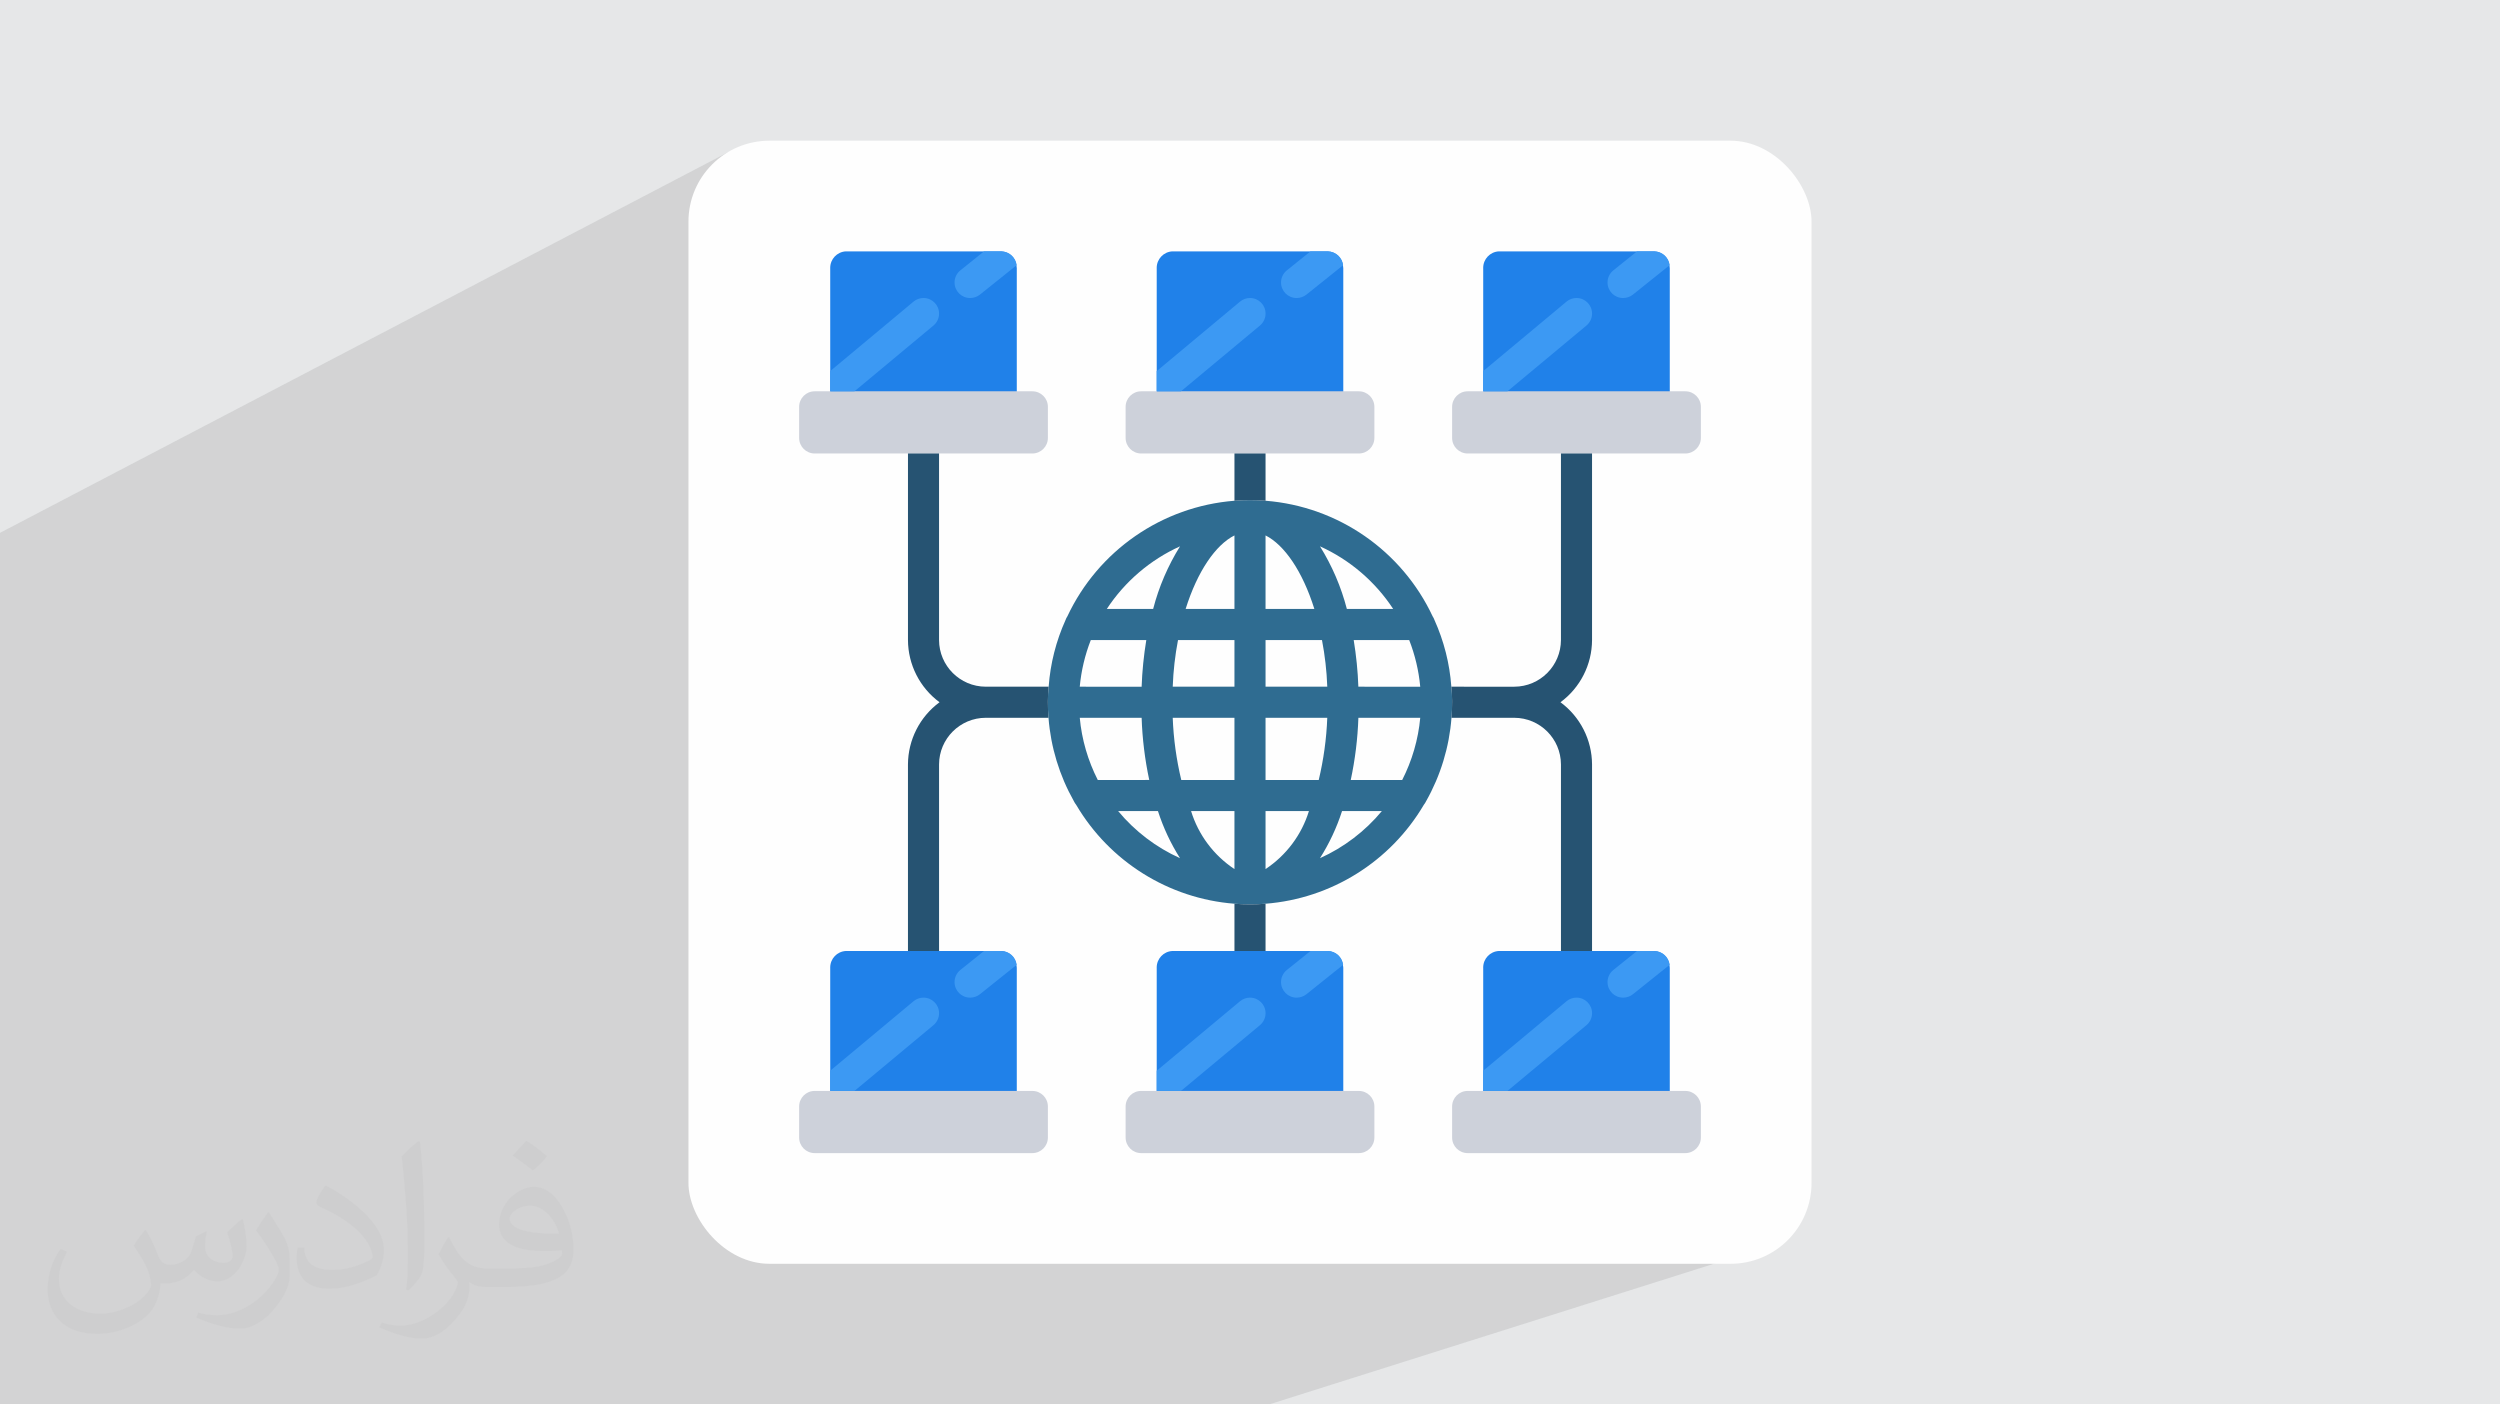 <?xml version="1.0" encoding="UTF-8"?>
<!DOCTYPE svg PUBLIC "-//W3C//DTD SVG 1.0//EN" "http://www.w3.org/TR/2001/REC-SVG-20010904/DTD/svg10.dtd">
<!-- Creator: CorelDRAW -->
<svg xmlns="http://www.w3.org/2000/svg" xml:space="preserve" width="94.192mm" height="52.917mm" version="1.0" style="shape-rendering:geometricPrecision; text-rendering:geometricPrecision; image-rendering:optimizeQuality; fill-rule:evenodd; clip-rule:evenodd"
viewBox="0 0 9404.92 5283.66"
 xmlns:xlink="http://www.w3.org/1999/xlink"
 xmlns:xodm="http://www.corel.com/coreldraw/odm/2003">
 <defs>
  <style type="text/css">
   <![CDATA[
    .fil3 {fill:#FEFEFE}
    .fil4 {fill:#2081E9;fill-rule:nonzero}
    .fil8 {fill:#265372;fill-rule:nonzero}
    .fil7 {fill:#2F6C91;fill-rule:nonzero}
    .fil6 {fill:#3C99F3;fill-rule:nonzero}
    .fil5 {fill:#CDD1DA;fill-rule:nonzero}
    .fil2 {fill:#373435;fill-opacity:0.031}
    .fil1 {fill:#2B2A29;fill-opacity:0.102}
    .fil0 {fill:#E6E7E8}
   ]]>
  </style>
 </defs>
 <g id="Layer_x0020_1">
  <polygon class="fil0" points="-0,0 9404.92,0 9404.92,5283.66 -0,5283.66 "/>
  <polygon class="fil1" points="6532.25,3955.98 6723.22,4667.13 4773.4,5283.66 38.76,5283.66 -0,5283.66 -0,2004.49 2736.98,573.52 "/>
  <path class="fil2" d="M548.54 4627.69c17.95,27.21 29.6,53.36 40.96,82.43 8.45,16.91 12.93,48.09 52.57,48.09 11.61,0 28.28,-3.42 43.06,-11.61 16.63,-8.73 29.32,-21.94 35.94,-42l15.85 -53.36 38.57 -19.02 2.64 2.64c-5.27,20.09 -6.59,39.36 -6.59,54.43 0,44.63 38.57,61.56 69.22,61.56 17.95,0 34.09,-8.73 34.09,-25.11 0,-21.13 -8.98,-57.06 -20.62,-89.29 17.95,-17.95 35.94,-35.94 56.53,-50.47l3.17 1.6c8.98,38.04 14,75.56 14,100.66 0,24.57 -10.83,51.79 -19.81,69.49 -18.49,34.87 -51.25,62.62 -90.87,62.62 -30.1,0 -63.65,-15.07 -86.66,-43.06l-1.32 0c-21.66,26.96 -55.22,51.25 -108.86,51.25l-16.63 0c-2.64,35.41 -10.29,60.49 -21.94,82.95 -31.95,62.34 -126.81,106.47 -216.1,106.47 -124.17,0 -186.51,-71.59 -186.51,-166.96 0,-58.91 19.27,-113.6 48.88,-152.42l24.29 10.04c-18.49,35.41 -30.91,68.68 -30.91,101.45 0,89.29 72.66,131.83 156.4,131.83 77.68,0 173.83,-49.41 191.28,-106.72 -6.59,-62.62 -30.1,-91.93 -66.04,-148.99 10.83,-19.02 24.83,-38.04 42.28,-58.38l3.17 0 0 0 0 0 -0.02 -0.09zm1432.13 -336.04c26.15,16.39 51.79,35.66 76.87,57.85 -14,19.81 -31.45,37.79 -53.11,53.64 -25.11,-20.34 -50.19,-37.79 -75.84,-56.27 17.42,-19.55 34.62,-38.29 52.04,-55.22l0 0 0 0 0 0 0 0 0 0 0.03 0zm13.47 244.11c-42.28,0 -76.87,27.75 -76.87,48.34 0,44.13 84.53,57.85 185.72,57.31 -12.68,-51.79 -57.06,-105.68 -108.86,-105.68l0.01 0.03zm-94.86 236.19c54.96,0 103.04,-1.6 139.74,-10.83 40.96,-10.29 75.56,-30.91 75.56,-45.17 0,-3.7 0,-8.19 -1.32,-11.89 -22.98,2.11 -49.41,2.11 -72.38,2.11 -74.49,0 -131.55,-16.91 -154.02,-58.66 -5.55,-11.61 -9.51,-24.57 -9.51,-39.36 0,-40.43 17.42,-79.79 48.09,-107 25.61,-22.45 53.89,-36.44 82.67,-36.44 52.04,0 93.51,41.75 122.57,107.54 15.85,35.94 26.68,77.4 26.68,129.72 0,34.87 -9.51,64.19 -31.17,85.85 -40.43,39.11 -114.92,53.89 -229.04,53.89l-51.79 0 0 0 -13.47 0c-28.28,0 -48.62,-5.02 -64.72,-17.42l-2.64 0c0.79,6.59 1.32,12.93 1.32,19.02 0,25.61 -8.45,58.38 -25.61,84.53 -50.72,75.3 -105.68,108.04 -153.24,108.04 -48.09,0 -107,-18.49 -160.11,-42.54l9.51 -18.49c17.17,7.13 40.96,11.89 73.7,11.89 85.85,0 198.66,-82.43 212.66,-163 -3.17,-6.59 -8.98,-15.32 -17.17,-24.57 -25.11,-29.85 -40.96,-54.68 -55.75,-80.83 12.68,-25.11 24.29,-45.17 35.13,-63.4l4.49 -0.53c36.72,74.77 69.99,117.55 144.23,117.55l11.61 0 0 0 53.89 0 0 0 0 0 0 0 0 0 0 0 0.09 0.01zm-371.98 79c6.34,-34.34 6.87,-72.91 6.87,-108.86l0 -53.36c0,-99.6 -12.68,-244.36 -22.98,-338.68 17.95,-19.27 43.06,-42 62.87,-57.31l5.81 1.6c13.47,118.62 16.63,256 16.63,383.06 0,33.3 -1.32,65.79 -4.49,89.55 -1.85,30.1 -19.27,52.83 -56.53,87.7l-8.19 -3.7zm-382.8 -157.19c1.85,46.77 24.83,83.49 105.15,83.49 49.93,0 92.19,-12.93 138.96,-35.13 8.45,-3.7 12.93,-8.73 12.93,-12.93 0,-29.32 -22.45,-68.15 -60.23,-103.55 -36.72,-33.3 -85.34,-62.62 -130.76,-82.18 -15.6,-6.59 -20.62,-13.47 -20.62,-20.09 0,-13.47 17.95,-41.75 32.77,-62.09l5.02 -0.53c52.04,27.21 110.17,67.64 153.24,112.53 39.11,41.47 63.4,83.49 63.4,129.19 0,33.81 -10.29,65.51 -26.96,95.11 -57.06,28.79 -117.83,50.72 -178.06,50.72 -73.17,0 -123.1,-34.34 -123.1,-114.92 0,-8.73 0,-22.19 3.17,-39.64l25.11 0 0 0 0 0 0 0 0 0 0 0 -0.02 0zm-132.37 -132.9l45.45 73.45c16.63,27.21 32.23,56.81 32.23,103.55l0 59.7c0,48.34 -30.91,100.13 -80.83,151.38 -39.11,34.62 -73.7,49.41 -105.68,49.41 -47.55,0 -101.98,-14.79 -164.85,-41.75l7.13 -18.49c19.81,5.27 42.79,9.77 71.06,9.77 90.36,-0.53 182.8,-66.57 225.08,-147.15 5.02,-9.26 6.87,-17.95 6.87,-24.04 0,-9.26 -5.02,-19.55 -8.98,-28.79 -22.98,-43.31 -48.62,-82.95 -76.87,-119.68 14.79,-23.25 29.6,-45.7 45.7,-67.9l3.7 0.53 0 0 0 0 0 0 0 0 0 0 -0.02 0.01z"/>
  <rect class="fil3" x="2589.93" y="529.3" width="4225.03" height="4225.03" rx="304.59" ry="304.59"/>
  <g id="_1645151770160">
   <path class="fil4" d="M3825.13 3642.63l0 519.91 -701.87 0 0 -519.91c-0.02,-0.97 -0.04,-1.97 -0.04,-2.94 0,-32.94 25.68,-60.18 58.57,-62.08l584.86 0.02c31.3,1.51 56.34,26.53 57.91,57.83 0.4,1.88 0.62,3.82 0.62,5.75 0,0.46 -0.02,0.93 -0.04,1.39l-0.02 0.02z"/>
   <path class="fil4" d="M6281.67 3642.63l0 519.91 -701.87 0 0 -519.91c-0.06,-0.97 -0.08,-1.97 -0.08,-2.94 0,-32.94 25.68,-60.18 58.57,-62.08l584.88 0.02c31.1,1.42 56.11,26.13 57.89,57.21l0 0.64c0.4,1.86 0.62,3.8 0.62,5.73 0,0.46 -0.02,0.93 -0.04,1.39l0.02 0.02z"/>
   <path class="fil4" d="M5053.4 3642.63l0 519.91 -701.87 0 0 -519.91c-0.04,-0.97 -0.06,-1.97 -0.06,-2.94 0,-32.94 25.68,-60.18 58.57,-62.08l584.86 0.02c31.3,1.51 56.34,26.53 57.91,57.83 0.4,1.88 0.62,3.82 0.62,5.75 0,0.46 -0.02,0.93 -0.04,1.39l0 0.02z"/>
   <path class="fil5" d="M3064.79 4104.05l818.83 0c32.31,-0.02 58.51,26.17 58.51,58.47l-0.02 116.98c0.02,32.27 -26.18,58.47 -58.47,58.47l-818.85 0.02c-32.27,-0.02 -58.47,-26.22 -58.47,-58.51l-0.02 -116.94c0.02,-32.32 26.22,-58.51 58.51,-58.51z"/>
   <path class="fil5" d="M5521.31 4104.05l818.83 0c32.29,-0.02 58.49,26.17 58.49,58.47l0 116.98c0,32.27 -26.2,58.47 -58.49,58.47l-818.83 0.02c-32.29,-0.02 -58.49,-26.22 -58.49,-58.51l0 -116.94c0,-32.32 26.2,-58.51 58.49,-58.51z"/>
   <path class="fil5" d="M4293.04 4104.05l818.85 0c32.29,-0.02 58.49,26.17 58.49,58.47l0 116.98c0,32.27 -26.2,58.47 -58.49,58.47l-818.85 0.02c-32.27,-0.02 -58.47,-26.22 -58.47,-58.51l-0.02 -116.94c0.02,-32.32 26.22,-58.51 58.51,-58.51z"/>
   <path class="fil4" d="M3825.13 1010.63l0 519.9 -701.87 0 0 -519.9c-0.02,-0.93 -0.04,-1.93 -0.04,-2.9 0,-32.94 25.68,-60.18 58.57,-62.08l584.86 0c31.3,1.53 56.34,26.55 57.91,57.85 0.4,1.88 0.62,3.82 0.62,5.75 0,0.46 -0.02,0.92 -0.04,1.39l-0.02 -0.02z"/>
   <path class="fil4" d="M6281.67 1010.63l0 519.9 -701.87 0 0 -519.9c-0.06,-0.93 -0.08,-1.93 -0.08,-2.9 0,-32.94 25.68,-60.18 58.57,-62.08l584.88 0c31.1,1.42 56.11,26.13 57.89,57.21l0 0.64c0.4,1.88 0.62,3.82 0.62,5.75 0,0.46 -0.02,0.92 -0.04,1.39l0.02 -0.02z"/>
   <path class="fil4" d="M5053.4 1010.63l0 519.9 -701.87 0 0 -519.9c-0.04,-0.93 -0.06,-1.93 -0.06,-2.9 0,-32.94 25.68,-60.18 58.57,-62.08l584.86 0c31.3,1.53 56.34,26.55 57.91,57.85 0.4,1.88 0.62,3.82 0.62,5.75 0,0.46 -0.02,0.92 -0.04,1.39l0 -0.02z"/>
   <path class="fil5" d="M3064.79 1472.04l818.83 0c32.31,0 58.51,26.2 58.51,58.49l-0.02 116.99c0.02,32.29 -26.18,58.49 -58.47,58.49l-818.85 0c-32.27,0 -58.47,-26.2 -58.47,-58.49l-0.02 -116.99c0.02,-32.29 26.22,-58.49 58.51,-58.49z"/>
   <path class="fil5" d="M5521.31 1472.04l818.83 0c32.29,0 58.49,26.2 58.49,58.49l0 116.99c0,32.29 -26.2,58.49 -58.49,58.49l-818.83 0c-32.29,0 -58.49,-26.2 -58.49,-58.49l0 -116.99c0,-32.29 26.2,-58.49 58.49,-58.49z"/>
   <path class="fil5" d="M4293.04 1472.04l818.85 0c32.29,0 58.49,26.2 58.49,58.49l0 116.99c0,32.29 -26.2,58.49 -58.49,58.49l-818.85 0c-32.27,0 -58.47,-26.2 -58.47,-58.49l-0.02 -116.99c0.02,-32.29 26.22,-58.49 58.51,-58.49z"/>
   <g>
    <path class="fil6" d="M4739.89 3856.63l-297.13 247.42 -91.23 0 0 -76.04 313.51 -261.44c10.52,-8.74 23.78,-13.53 37.42,-13.53 32.34,0 58.56,26.21 58.56,58.55 0,17.4 -7.76,33.92 -21.13,45.03l0 0.02z"/>
    <path class="fil6" d="M5052.82 3629.69l-138.03 110.55c-10.45,8.29 -23.42,12.84 -36.78,12.84 -0.02,0 -0.06,0 -0.08,0 -0.07,0 -0.16,0 -0.25,0 -32.29,0 -58.49,-26.19 -58.49,-58.49 0,-17.72 8.05,-34.53 21.89,-45.62l88.91 -71.36 64.93 0.02c29.72,0.09 54.65,22.51 57.91,52.04l0 0.02z"/>
    <path class="fil6" d="M3511.64 3856.63l-297.13 247.42 -91.25 0 0 -76.04 313.51 -261.44c10.52,-8.74 23.78,-13.53 37.44,-13.53 32.34,0 58.56,26.21 58.56,58.55 0,17.4 -7.76,33.92 -21.13,45.03l0 0.02z"/>
    <path class="fil6" d="M3824.55 3629.69l-138.03 110.55c-10.41,8.29 -23.38,12.84 -36.73,12.84 -0.03,0 -0.07,0 -0.09,0 -0.07,0 -0.16,0 -0.25,0 -32.29,0 -58.49,-26.19 -58.49,-58.49 0,-17.72 8.05,-34.53 21.89,-45.62l88.92 -71.36 64.9 0.02c29.72,0.09 54.65,22.51 57.91,52.04l-0.02 0.02z"/>
    <path class="fil6" d="M5968.16 3856.63l-297.13 247.42 -91.23 0 0 -76.04 313.52 -261.44c10.49,-8.74 23.76,-13.53 37.42,-13.53 32.34,0 58.55,26.21 58.55,58.55 0,17.4 -7.76,33.92 -21.13,45.03l0 0.02z"/>
    <path class="fil6" d="M6281.07 3629.13l0 0.57 -138.03 110.55c-10.43,8.29 -23.4,12.84 -36.75,12.84 -0.03,0 -0.07,0 -0.09,0 -0.07,0 -0.16,0 -0.25,0 -32.29,0 -58.49,-26.19 -58.49,-58.49 0,-17.72 8.05,-34.53 21.89,-45.62l88.92 -71.36 64.92 0.02c29.52,0.07 54.36,22.16 57.89,51.44l0 0.05z"/>
    <path class="fil6" d="M4739.89 1224.64l-297.13 247.41 -91.23 0 0 -76.04 313.51 -261.44c10.52,-8.71 23.78,-13.51 37.42,-13.51 32.34,0 58.56,26.22 58.56,58.56 0,17.4 -7.76,33.91 -21.13,45.03z"/>
    <path class="fil6" d="M5052.82 997.72l-138.03 110.55c-10.45,8.29 -23.42,12.84 -36.78,12.84 -0.02,0 -0.06,0 -0.08,0 -0.07,0.02 -0.16,0.02 -0.25,0.02 -32.29,0 -58.49,-26.19 -58.49,-58.49 0,-17.72 8.05,-34.53 21.89,-45.62l88.91 -71.36 64.93 0c29.72,0.11 54.65,22.53 57.91,52.06z"/>
    <path class="fil6" d="M3511.64 1224.64l-297.13 247.41 -91.25 0 0 -76.04 313.51 -261.44c10.52,-8.71 23.78,-13.51 37.44,-13.51 32.34,0 58.56,26.22 58.56,58.56 0,17.4 -7.76,33.91 -21.13,45.03z"/>
    <path class="fil6" d="M3824.55 997.72l-138.03 110.55c-10.41,8.29 -23.38,12.84 -36.73,12.84 -0.03,0 -0.07,0 -0.09,0 -0.07,0.02 -0.16,0.02 -0.25,0.02 -32.29,0 -58.49,-26.19 -58.49,-58.49 0,-17.72 8.05,-34.53 21.89,-45.62l88.92 -71.36 64.9 0c29.72,0.11 54.65,22.53 57.91,52.06l-0.02 0z"/>
    <path class="fil6" d="M5968.16 1224.64l-297.13 247.41 -91.23 0 0 -76.04 313.52 -261.44c10.49,-8.71 23.76,-13.51 37.42,-13.51 32.34,0 58.55,26.22 58.55,58.56 0,17.4 -7.76,33.91 -21.13,45.03z"/>
    <path class="fil6" d="M6281.07 997.12l0 0.58 -138.03 110.55c-10.43,8.31 -23.4,12.86 -36.75,12.86 -0.03,0 -0.07,0 -0.09,0 -0.07,0.02 -0.16,0.02 -0.25,0.02 -32.29,0 -58.49,-26.19 -58.49,-58.49 0,-17.72 8.05,-34.53 21.89,-45.62l88.92 -71.36 64.92 0c29.52,0.09 54.36,22.18 57.89,51.46z"/>
   </g>
   <path class="fil7" d="M5459.9 2583.33c-6.21,-86.87 -27.94,-172.18 -63.75,-251.52 -1.55,-4.53 -3.73,-8.87 -6.43,-12.84 -116.03,-247.48 -356.2,-413.73 -628.74,-435.18 -19.3,-1.75 -38.6,-2.34 -58.49,-2.34 -19.9,0 -39.2,0.57 -58.49,2.34 -272.57,21.45 -512.73,187.71 -628.77,435.18 -2.7,3.97 -4.88,8.31 -6.43,12.86 -35.81,79.32 -57.54,164.63 -63.77,251.48 -1.93,17.66 -2.92,35.62 -2.92,53.39 0,1.66 0,3.49 0,5.12 0,19.9 0.57,39.2 2.34,58.5 8.41,110.15 41.04,217.25 95.33,313.46 2.41,5.02 5.35,9.76 8.82,14.04 125.81,213.64 348.26,352.71 595.41,372 19.29,1.75 38.59,2.35 58.49,2.35 19.89,0 39.19,-0.58 58.49,-2.35 247.12,-19.29 469.57,-158.36 595.38,-372.02 3.46,-4.26 6.41,-9 8.78,-14 54.34,-96.22 86.96,-203.32 95.35,-313.46 1.74,-19.3 2.34,-38.6 2.34,-58.49 0.02,-1.66 0.02,-3.49 0.02,-5.15 0,-17.77 -0.99,-35.73 -2.96,-53.39l0.02 0.02zm-218.76 -292.44l-174.29 0c-21.53,-83.22 -55.78,-162.76 -101.18,-235.69 112.16,50.78 207.98,132.68 275.5,235.69l-0.04 0zm-480.18 116.98l212.3 0c11.1,57.68 17.82,116.7 19.92,175.43l-232.22 0.02 0 -175.45zm183.65 -116.98l-183.65 0 0 -276.65c70.75,35.68 139.2,134.52 183.65,276.65zm-300.64 292.44l-232.2 0c2.1,-58.75 8.83,-117.77 19.9,-175.51l212.3 0.06 0 175.45zm0 -569.09l0 276.65 -183.65 0c44.45,-142.11 112.87,-240.98 183.65,-276.65zm-204.7 40.94c-45.4,72.95 -79.65,152.49 -101.16,235.65l-174.33 0.06c67.52,-103.01 163.32,-184.91 275.53,-235.71l-0.05 0zm-335.72 352.7l208.79 0c-9.47,57.76 -15.52,116.96 -17.55,175.48l-232.78 -0.03c5.57,-60.04 19.61,-119.28 41.54,-175.45zm26.31 526.39c-37.18,-72.95 -60.33,-152.53 -67.8,-234.02l232.75 0.07c2.53,78.56 12.25,156.92 28.61,233.86l-193.56 0.09zm76.61 116.98l149.75 0c20,62.21 48.06,122.03 83.04,177.22 -89.99,-40.57 -169.75,-101.36 -232.77,-177.22l-0.03 0zm205.3 -350.93l232.2 0 0 233.95 -200.04 0c-18.3,-76.66 -29.22,-155.25 -32.16,-234.02l0 0.07zm69.02 350.93l163.18 0 0 218.16c-77.92,-51.7 -135.66,-128.79 -163.16,-218.18l-0.02 0.02zm280.18 218.16l0 -218.16 163.18 0c-27.5,89.37 -85.24,166.46 -163.16,218.12l-0.02 0.04zm0 -335.14l0 -233.95 232.2 0c-2.92,78.69 -13.84,157.28 -32.12,233.99l-200.08 -0.04zm204.7 294.2c35.02,-55.2 63.06,-115.02 83.07,-177.2l149.72 -0.02c-63.02,75.87 -142.78,136.65 -232.78,177.22l-0.02 0zm309.41 -294.2l-193.6 0c16.42,-77.02 26.15,-155.38 28.74,-233.91l232.71 -0.04c-7.5,81.42 -30.64,161 -67.87,233.9l0.02 0.05zm-164.95 -350.94c-1.99,-58.49 -8.05,-117.69 -17.51,-175.53l208.77 0.08c21.95,56.17 35.99,115.42 41.52,175.48l-232.78 -0.03z"/>
   <path class="fil8" d="M3415.72 3577.63l0 -701.86c0.38,-92.41 44.46,-179.15 118.78,-233.96 -74.32,-54.82 -118.4,-141.57 -118.75,-233.92l0 -701.87 116.93 -0.02 0 701.86c0.34,96.76 78.74,175.17 175.52,175.45l236.82 0c-1.93,17.64 -2.92,35.6 -2.92,53.37 0,1.66 0,3.49 0,5.12 0,19.9 0.57,39.2 2.34,58.5l-236.28 0c-96.74,0.26 -175.14,78.67 -175.43,175.45l0 701.86 -117.01 0z"/>
   <path class="fil8" d="M5989.21 1706.02l0 701.86c-0.36,92.38 -44.43,179.13 -118.76,233.95 74.33,54.81 118.4,141.55 118.76,233.91l0 701.87 -116.96 0.04 0 -701.86c-0.31,-96.78 -78.72,-175.19 -175.5,-175.48l-236.26 0.03c1.74,-19.3 2.34,-38.6 2.34,-58.5 0.02,-1.63 0.02,-3.46 0.02,-5.12 0,-17.77 -0.99,-35.73 -2.96,-53.39l236.88 0.02c96.76,-0.28 175.17,-78.69 175.45,-175.47l0 -701.86 116.99 0.02z"/>
   <path class="fil8" d="M4643.97 3577.63l0 -177.79c19.3,1.74 38.6,2.34 58.49,2.34 19.9,0 39.2,-0.57 58.5,-2.34l0 177.79 -116.99 0z"/>
   <path class="fil8" d="M4760.96 1706.02l0 177.79c-19.3,-1.74 -38.6,-2.34 -58.5,-2.34 -19.89,0 -39.19,0.57 -58.49,2.34l0 -177.79 116.99 0z"/>
  </g>
 </g>
</svg>
